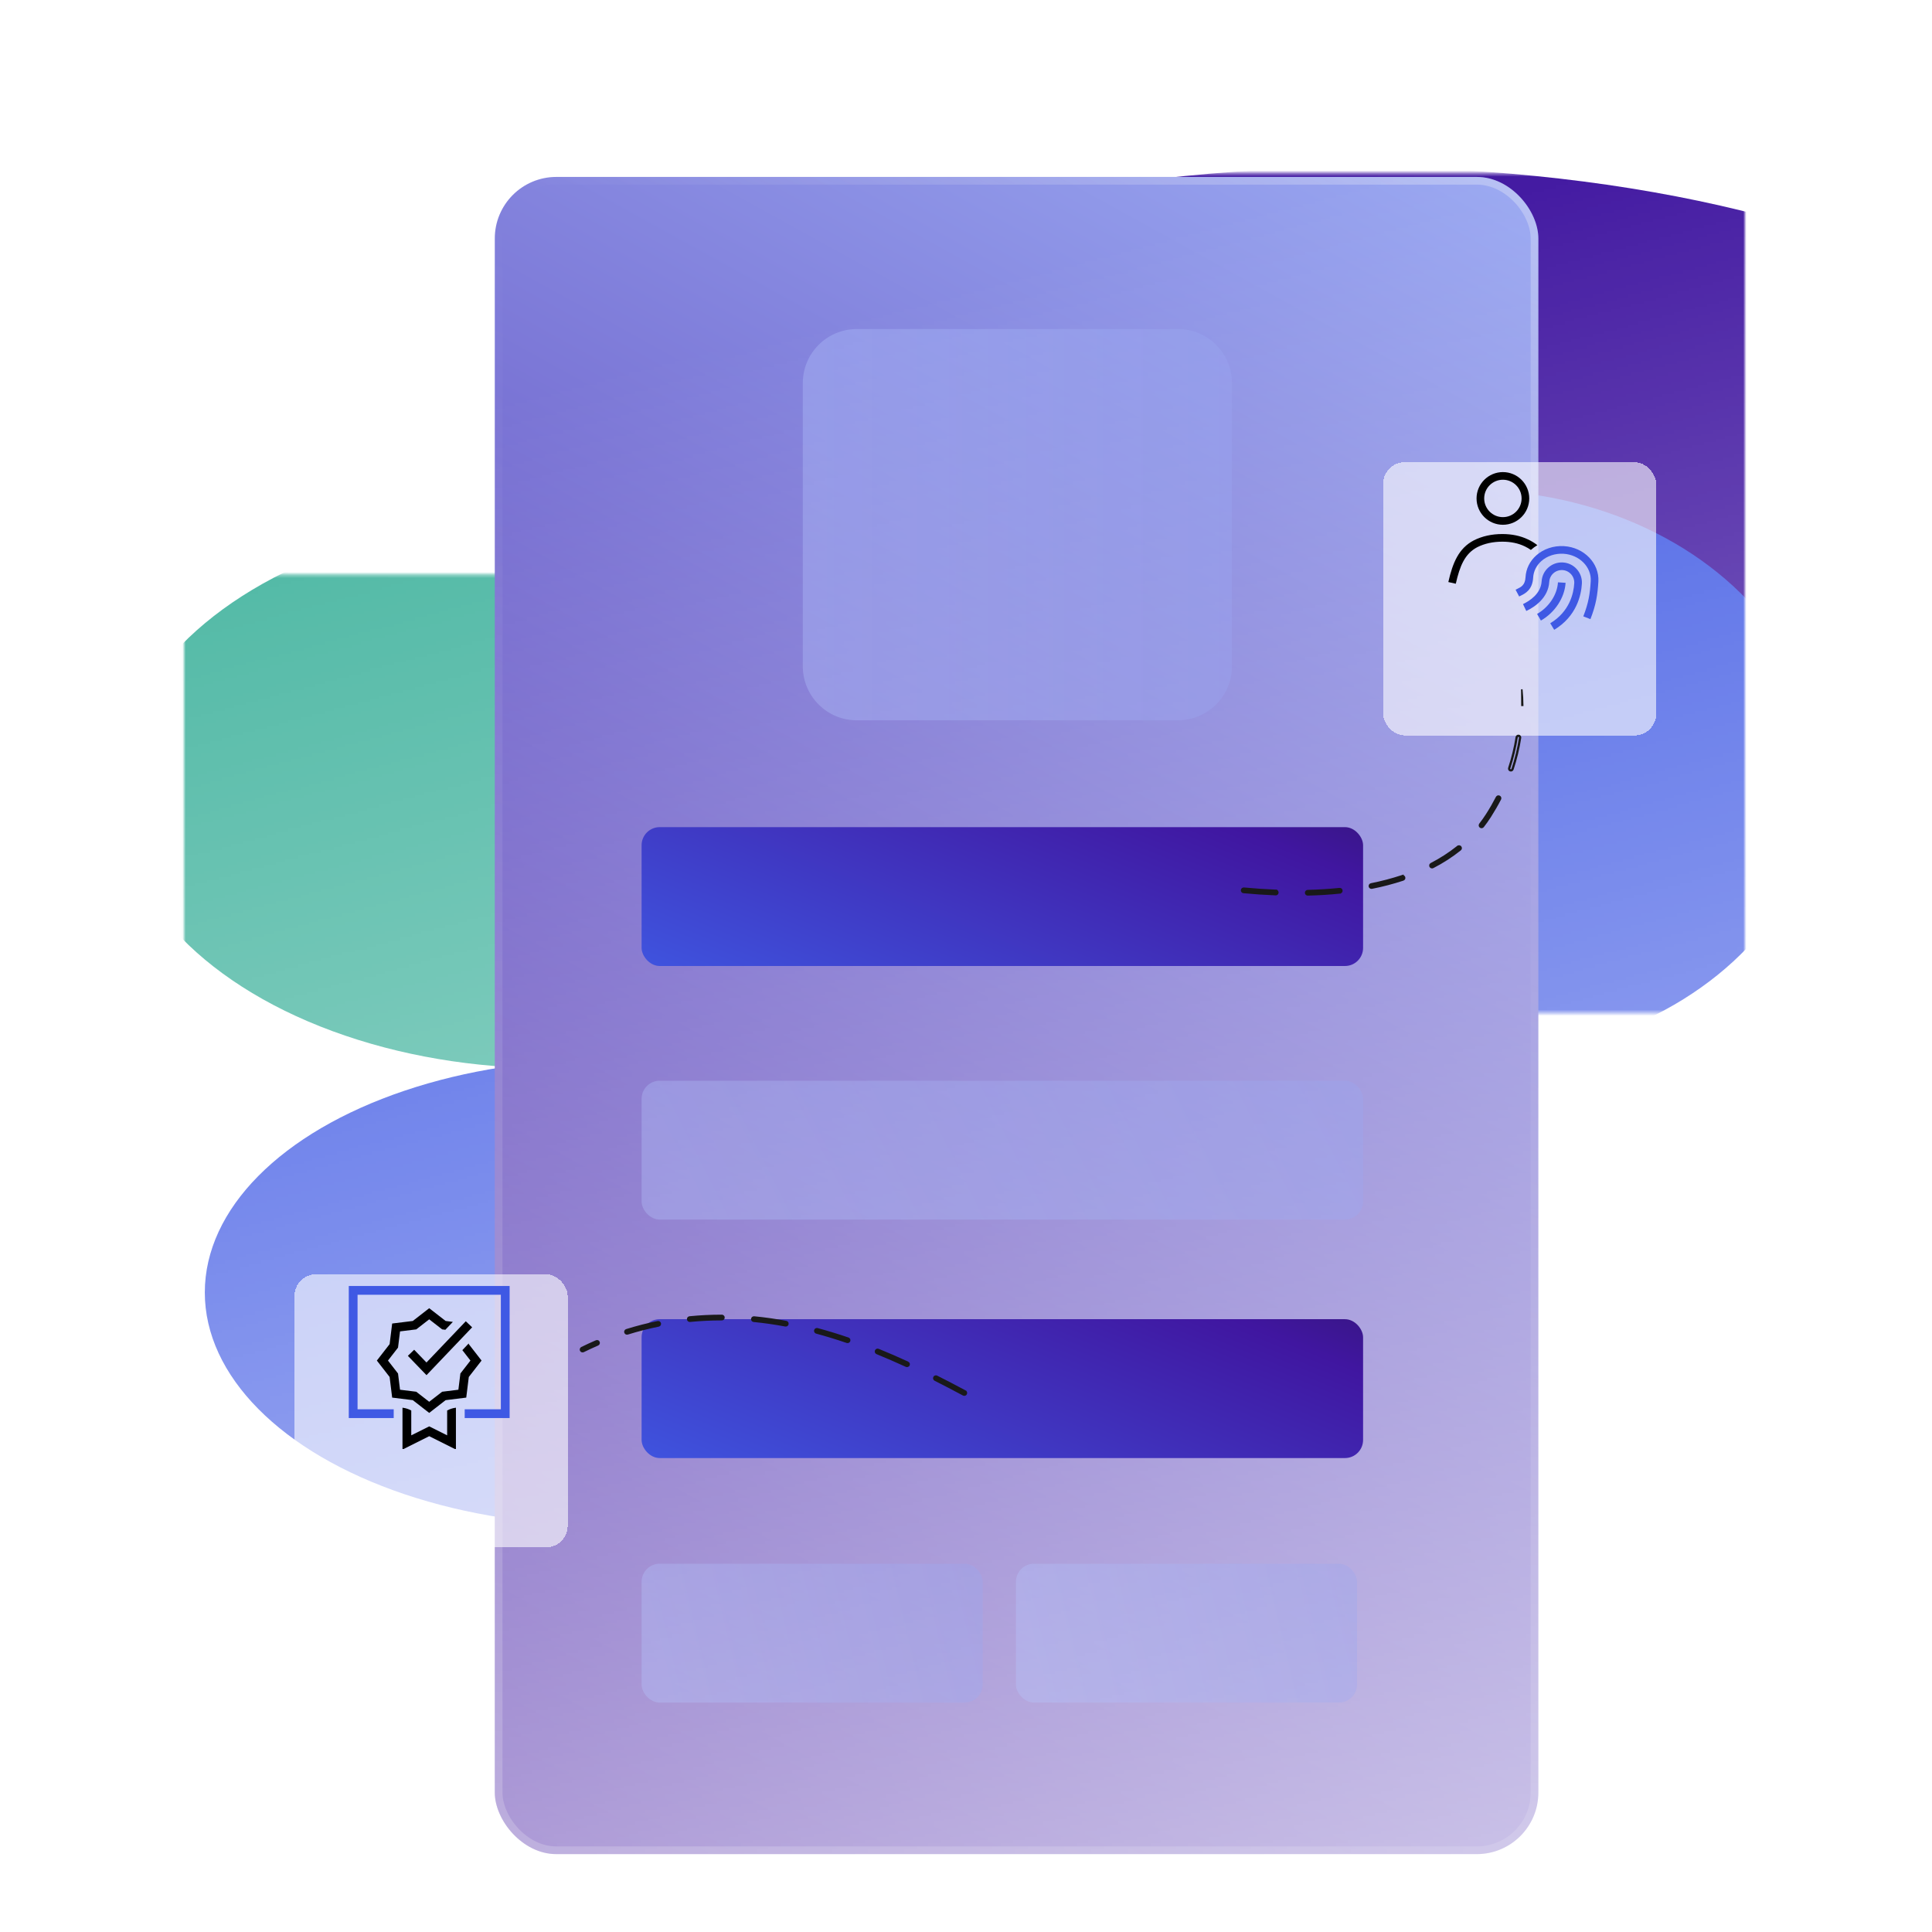 <svg width="640" height="640" viewBox="0 0 640 640" fill="none" xmlns="http://www.w3.org/2000/svg">
<mask id="mask0_507_1014" style="mask-type:alpha" maskUnits="userSpaceOnUse" x="0" y="0" width="640" height="640">
<rect width="640" height="640" fill="url(#paint0_linear_507_1014)"/>
</mask>
<g mask="url(#mask0_507_1014)">
<g filter="url(#filter0_f_507_1014)">
<mask id="mask1_507_1014" style="mask-type:alpha" maskUnits="userSpaceOnUse" x="54" y="57" width="524" height="279">
<rect width="523.189" height="278.161" rx="12.878" transform="matrix(-1 0 0 1 578 57.371)" fill="#C4C4C4"/>
</mask>
<g mask="url(#mask1_507_1014)">
<g filter="url(#filter1_f_507_1014)">
<ellipse cx="107.208" cy="252.907" rx="107.208" ry="252.907" transform="matrix(6.55301e-08 -1 -1 -2.91574e-08 703.49 269.856)" fill="#4016A0"/>
</g>
<g filter="url(#filter2_f_507_1014)">
<ellipse cx="94.008" cy="115.835" rx="94.008" ry="115.835" transform="matrix(6.55301e-08 -1 -1 -2.91574e-08 603.1 350.342)" fill="#3F59E4"/>
</g>
<g filter="url(#filter3_f_507_1014)">
<ellipse cx="87.247" cy="40.542" rx="87.247" ry="40.542" transform="matrix(6.55301e-08 -1 -1 -2.91574e-08 511.396 396.836)" fill="#3F59E4"/>
</g>
</g>
</g>
<g filter="url(#filter4_f_507_1014)">
<mask id="mask2_507_1014" style="mask-type:alpha" maskUnits="userSpaceOnUse" x="60" y="190" width="427" height="415">
<rect x="486.012" y="190.346" width="414.156" height="425.054" rx="12.878" transform="rotate(90 486.012 190.346)" fill="#C4C4C4"/>
</mask>
<g mask="url(#mask2_507_1014)">
<g filter="url(#filter5_f_507_1014)">
<ellipse cx="325.141" cy="291.209" rx="163.823" ry="200.201" fill="#3F59E4"/>
</g>
<g filter="url(#filter6_f_507_1014)">
<ellipse cx="181.979" cy="262.172" rx="143.653" ry="91.695" fill="#4CB7A3"/>
</g>
<g filter="url(#filter7_f_507_1014)">
<ellipse cx="232.651" cy="217.087" rx="133.321" ry="32.093" fill="#4CB7A3"/>
</g>
<g filter="url(#filter8_f_507_1014)">
<ellipse cx="200.183" cy="428.146" rx="132.337" ry="77.177" fill="#3F59E4"/>
</g>
</g>
</g>
<g filter="url(#filter9_b_507_1014)">
<rect x="163.906" y="58.611" width="345.691" height="555.586" rx="20.389" fill="url(#paint1_linear_507_1014)"/>
<rect x="165.181" y="59.886" width="343.142" height="553.038" rx="19.115" stroke="url(#paint2_linear_507_1014)" stroke-width="2.549"/>
</g>
</g>
<path opacity="0.33" d="M390.209 109H283.829C273.949 109 265.939 117.01 265.939 126.89V220.72C265.939 230.6 273.949 238.61 283.829 238.61H390.209C400.09 238.61 408.099 230.6 408.099 220.72V126.89C408.099 117.01 400.09 109 390.209 109Z" fill="url(#paint3_linear_507_1014)"/>
<rect x="212.539" y="274" width="239" height="46" rx="6" fill="url(#paint4_linear_507_1014)"/>
<rect x="212.539" y="437" width="239" height="46" rx="6" fill="url(#paint5_linear_507_1014)"/>
<g filter="url(#filter10_bd_507_1014)">
<rect x="458.156" y="135" width="90.517" height="90.517" rx="7.241" fill="white" fill-opacity="0.6" shape-rendering="crispEdges"/>
</g>
<path d="M483.125 280.284C483.08 280.297 483.037 280.315 482.995 280.336L482.968 280.329L482.871 280.407C480.138 282.589 477.194 284.495 474.083 286.096C473.999 286.135 473.924 286.191 473.862 286.26L474.047 286.427L473.862 286.26C473.799 286.33 473.75 286.412 473.719 286.502C473.689 286.592 473.677 286.686 473.684 286.781C473.691 286.875 473.717 286.967 473.76 287.051C473.804 287.135 473.864 287.21 473.937 287.27C474.01 287.33 474.095 287.374 474.186 287.401C474.277 287.427 474.372 287.435 474.466 287.424C474.558 287.412 474.646 287.383 474.726 287.338C477.923 285.697 480.949 283.742 483.759 281.502L483.76 281.502C483.831 281.444 483.891 281.373 483.935 281.292C483.979 281.212 484.007 281.123 484.017 281.032L483.769 281.005L484.017 281.032C484.027 280.94 484.019 280.848 483.993 280.76C483.967 280.671 483.924 280.589 483.867 280.517L483.867 280.517C483.809 280.446 483.738 280.386 483.658 280.342L483.538 280.56L483.658 280.342C483.577 280.298 483.488 280.27 483.397 280.26C483.306 280.25 483.213 280.258 483.125 280.284Z" fill="#191919" stroke="#191919" stroke-width="0.5"/>
<path d="M490.227 272.982C490.113 273.129 490.062 273.315 490.086 273.499C490.109 273.683 490.204 273.85 490.351 273.964C490.497 274.078 490.683 274.129 490.867 274.106C491.051 274.083 491.219 273.987 491.332 273.841C492.153 272.788 492.934 271.681 493.658 270.554L493.658 270.553C494.861 268.659 496.007 266.7 497.022 264.731L497.022 264.731L497.025 264.725C497.065 264.642 497.088 264.552 497.094 264.459C497.099 264.367 497.085 264.275 497.055 264.187C497.024 264.1 496.976 264.02 496.914 263.951L496.914 263.951C496.853 263.884 496.779 263.828 496.696 263.789C496.533 263.708 496.345 263.694 496.172 263.749L496.248 263.987L496.172 263.749C495.997 263.805 495.851 263.927 495.766 264.089L495.766 264.089L495.765 264.091C494.77 266.019 493.673 267.94 492.478 269.798L492.478 269.798C491.778 270.889 491.02 271.959 490.227 272.982ZM490.227 272.982L490.425 273.135L490.227 272.982C490.227 272.982 490.227 272.982 490.227 272.982Z" fill="#191919" stroke="#191919" stroke-width="0.5"/>
<path d="M501.162 254.848C502.284 251.446 503.127 247.958 503.681 244.418L503.681 244.417C503.709 244.234 503.664 244.047 503.554 243.898C503.445 243.748 503.281 243.648 503.098 243.62L503.097 243.619C502.914 243.591 502.727 243.637 502.578 243.746C502.428 243.855 502.328 244.02 502.299 244.203L502.299 244.203C501.757 247.667 500.932 251.08 499.832 254.409L499.832 254.409C499.774 254.586 499.788 254.778 499.872 254.944C499.955 255.109 500.101 255.235 500.278 255.293C500.454 255.351 500.646 255.337 500.812 255.254C500.978 255.17 501.103 255.024 501.162 254.848ZM501.162 254.848L500.924 254.77M501.162 254.848L500.924 254.77M500.924 254.77C500.887 254.883 500.806 254.977 500.699 255.03C500.593 255.084 500.469 255.093 500.356 255.056C500.243 255.018 500.149 254.938 500.095 254.831C500.041 254.724 500.032 254.601 500.07 254.488C501.174 251.146 502.002 247.719 502.546 244.241C502.565 244.124 502.629 244.018 502.725 243.948C502.821 243.878 502.941 243.848 503.059 243.867C503.177 243.885 503.282 243.949 503.352 244.045C503.423 244.142 503.452 244.262 503.434 244.379C502.882 247.905 502.043 251.38 500.924 254.77Z" fill="#191919" stroke="#191919" stroke-width="0.5"/>
<path d="M464.713 290.127V290.035L464.385 290.143C461.047 291.241 457.645 292.134 454.198 292.818C454.107 292.834 454.02 292.868 453.942 292.918C453.864 292.968 453.795 293.034 453.742 293.111C453.689 293.188 453.652 293.275 453.633 293.367C453.615 293.459 453.614 293.553 453.633 293.645C453.651 293.737 453.688 293.824 453.741 293.902C453.793 293.979 453.861 294.045 453.94 294.096C454.019 294.147 454.107 294.181 454.199 294.197C454.29 294.213 454.383 294.21 454.473 294.19C457.976 293.499 461.433 292.595 464.826 291.484L464.827 291.484C465.003 291.425 465.149 291.299 465.232 291.133C465.315 290.967 465.329 290.774 465.27 290.598C465.211 290.422 465.085 290.276 464.919 290.193C464.853 290.16 464.784 290.138 464.713 290.127Z" fill="#191919" stroke="#191919" stroke-width="0.5"/>
<path d="M443.874 295.769C440.466 296.132 436.879 296.343 433.216 296.433L433.21 296.433V296.433C433.024 296.433 432.846 296.359 432.715 296.228C432.583 296.096 432.51 295.918 432.51 295.733C432.51 295.547 432.583 295.369 432.715 295.238C432.845 295.108 433.022 295.034 433.206 295.033C436.826 294.943 440.368 294.723 443.733 294.38L443.734 294.372C443.825 294.362 443.918 294.371 444.006 294.398C444.095 294.425 444.177 294.468 444.248 294.527L444.09 294.72L444.248 294.527C444.32 294.585 444.379 294.657 444.422 294.738M443.874 295.769C443.874 295.769 443.874 295.769 443.873 295.769L443.849 295.52L443.875 295.769C443.875 295.769 443.875 295.769 443.874 295.769ZM443.874 295.769C443.966 295.759 444.054 295.732 444.135 295.689C444.217 295.645 444.289 295.586 444.347 295.515C444.405 295.443 444.449 295.361 444.476 295.273C444.502 295.185 444.511 295.092 444.502 295C444.493 294.909 444.466 294.82 444.422 294.738M444.422 294.738C444.422 294.738 444.422 294.738 444.422 294.738L444.202 294.856L444.422 294.738Z" fill="#191919" stroke="#191919" stroke-width="0.5"/>
<path d="M422.862 295.002V294.959L422.622 294.949C419.196 294.814 415.641 294.575 412.056 294.239L412.056 294.239C411.871 294.222 411.686 294.279 411.543 294.398C411.4 294.517 411.309 294.688 411.292 294.873C411.275 295.058 411.332 295.243 411.451 295.386C411.569 295.529 411.74 295.619 411.925 295.637C415.528 295.976 419.116 296.216 422.566 296.351L422.566 296.352H422.576H422.592C422.683 296.353 422.773 296.337 422.858 296.304L422.767 296.071L422.858 296.304C422.943 296.27 423.021 296.22 423.088 296.156C423.154 296.093 423.207 296.017 423.244 295.932L423.015 295.832L423.244 295.932C423.281 295.848 423.301 295.758 423.303 295.666C423.304 295.574 423.288 295.483 423.255 295.397C423.221 295.311 423.171 295.233 423.108 295.167C423.044 295.101 422.968 295.047 422.884 295.011C422.876 295.007 422.869 295.004 422.862 295.002Z" fill="#191919" stroke="#191919" stroke-width="0.5"/>
<path d="M504.116 228.343L504.116 228.343L504.161 233.647L504.411 233.646C504.411 233.646 504.411 233.645 504.411 233.645C504.408 231.849 504.299 230.065 504.116 228.343Z" fill="#191919" stroke="#191919" stroke-width="0.5"/>
<path d="M526.848 205.098L524.492 204.177C526.233 199.72 526.701 196.637 526.952 192.507C527.235 187.827 523.191 183.76 517.938 183.441C515.182 183.278 512.511 184.158 510.589 185.867C508.958 187.318 507.996 189.264 507.879 191.343C507.649 195.43 505.186 196.634 503.714 197.354C503.549 197.435 503.389 197.513 503.24 197.592L502.055 195.355C502.227 195.264 502.411 195.174 502.602 195.08C503.941 194.425 505.205 193.807 505.351 191.202C505.506 188.444 506.769 185.878 508.909 183.976C511.328 181.822 514.671 180.706 518.091 180.914C524.739 181.317 529.847 186.587 529.48 192.66C529.211 197.048 528.714 200.33 526.848 205.098ZM524.019 193.388C524.126 191.608 523.534 189.892 522.349 188.558C521.166 187.224 519.536 186.431 517.761 186.323C515.967 186.218 514.264 186.804 512.928 187.985C511.59 189.167 510.792 190.798 510.685 192.578C510.436 196.693 506.71 199.065 504.511 200.113L505.6 202.399C508.302 201.111 512.883 198.142 513.213 192.73C513.279 191.627 513.773 190.616 514.602 189.883C515.434 189.148 516.512 188.787 517.606 188.849C518.709 188.916 519.721 189.41 520.456 190.238C521.191 191.066 521.558 192.13 521.491 193.234C521.293 196.504 519.994 202.57 513.541 206.464L514.849 208.631C522.293 204.14 523.788 197.153 524.019 193.388ZM518.622 193.06L516.094 192.907C515.846 196.993 513.132 201.103 509.182 203.377L510.444 205.57C515.113 202.884 518.323 197.973 518.622 193.06Z" fill="#3F59E4"/>
<path d="M507.132 182.178C507.164 182.148 507.192 182.115 507.225 182.086C507.856 181.525 508.547 181.034 509.27 180.593C508.309 179.842 507.271 179.203 506.106 178.668C503.667 177.5 500.827 176.907 497.666 176.907C494.156 176.907 490.982 177.612 488.216 179.008C483.217 181.616 481.229 186.413 479.781 192.811L482.25 193.369C483.579 187.494 485.237 183.417 489.372 181.259C491.766 180.052 494.556 179.438 497.666 179.438C500.446 179.438 502.917 179.947 505.031 180.96C505.803 181.313 506.484 181.728 507.132 182.178Z" fill="black"/>
<path d="M497.854 173.839C502.665 173.839 506.58 169.925 506.58 165.113C506.58 160.301 502.665 156.387 497.854 156.387C493.042 156.387 489.127 160.301 489.127 165.113C489.127 169.925 493.042 173.839 497.854 173.839ZM497.854 158.918C501.269 158.918 504.048 161.697 504.048 165.113C504.048 168.529 501.269 171.308 497.854 171.308C494.437 171.308 491.658 168.529 491.658 165.113C491.658 161.697 494.437 158.918 497.854 158.918Z" fill="black"/>
<path d="M197.463 444.226C195.857 444.917 194.252 445.659 192.679 446.43L192.679 446.43C192.596 446.471 192.523 446.528 192.462 446.597C192.402 446.666 192.355 446.747 192.326 446.834C192.297 446.921 192.284 447.013 192.291 447.104C192.297 447.196 192.321 447.286 192.362 447.368L192.586 447.257L192.362 447.368C192.402 447.451 192.459 447.524 192.528 447.585L192.528 447.585C192.597 447.645 192.678 447.691 192.765 447.721C192.852 447.75 192.944 447.762 193.035 447.756C193.127 447.75 193.217 447.726 193.299 447.685L193.299 447.685C194.844 446.921 196.433 446.191 198.024 445.501C198.11 445.467 198.189 445.417 198.255 445.353C198.324 445.288 198.378 445.209 198.415 445.122C198.452 445.034 198.471 444.941 198.471 444.846C198.47 444.751 198.451 444.657 198.413 444.57C198.376 444.483 198.321 444.405 198.252 444.34L198.08 444.521L198.252 444.34C198.183 444.275 198.102 444.224 198.013 444.191L197.926 444.426L198.013 444.191C197.924 444.159 197.829 444.144 197.734 444.149C197.64 444.154 197.547 444.178 197.462 444.22L197.463 444.226Z" fill="#191919" stroke="#191919" stroke-width="0.5"/>
<path d="M319.916 460.933C320.009 461.02 320.077 461.132 320.112 461.256C320.16 461.43 320.139 461.616 320.054 461.775C319.968 461.935 319.824 462.055 319.652 462.11C319.48 462.166 319.293 462.152 319.131 462.073L319.122 462.069L319.122 462.069C315.768 460.27 312.691 458.667 309.715 457.169L309.715 457.169C309.549 457.085 309.424 456.939 309.365 456.763C309.307 456.587 309.321 456.395 309.405 456.229C309.488 456.063 309.634 455.937 309.811 455.879C309.987 455.821 310.179 455.835 310.345 455.919M319.916 460.933L310.345 455.919M319.916 460.933V460.904L319.784 460.833C316.418 459.033 313.331 457.422 310.345 455.919C310.345 455.919 310.345 455.919 310.345 455.919M319.916 460.933L310.345 455.919M310.345 455.919L310.232 456.142L310.345 455.919Z" fill="#191919" stroke="#191919" stroke-width="0.5"/>
<path d="M239.028 435.75C235.495 435.75 231.941 435.924 228.459 436.266C228.276 436.277 228.105 436.36 227.982 436.496C227.857 436.633 227.792 436.815 227.802 437.001C227.811 437.186 227.894 437.36 228.031 437.485C228.167 437.608 228.346 437.673 228.529 437.665H228.557H228.569L228.581 437.664C232.015 437.326 235.527 437.156 239.016 437.156H239.124C239.309 437.156 239.487 437.082 239.619 436.951C239.75 436.819 239.823 436.641 239.823 436.456C239.823 436.27 239.75 436.092 239.619 435.961C239.49 435.833 239.318 435.76 239.137 435.756L239.136 435.75H239.028Z" fill="#191919" stroke="#191919" stroke-width="0.5"/>
<path d="M218.611 438.144L218.611 438.144C218.558 438.066 218.49 438 218.411 437.949C218.333 437.899 218.244 437.864 218.152 437.848C218.061 437.832 217.968 437.835 217.878 437.855C214.384 438.563 210.929 439.449 207.526 440.51C207.436 440.533 207.352 440.574 207.279 440.631C207.203 440.688 207.14 440.761 207.094 440.844L207.31 440.966L207.094 440.844C207.047 440.927 207.018 441.019 207.008 441.113C206.998 441.208 207.007 441.304 207.036 441.395C207.064 441.485 207.11 441.57 207.172 441.642C207.234 441.714 207.31 441.773 207.396 441.815C207.481 441.857 207.574 441.881 207.669 441.886C207.762 441.89 207.854 441.876 207.942 441.845C211.299 440.799 214.707 439.925 218.154 439.227C218.244 439.211 218.331 439.177 218.409 439.128L218.274 438.917L218.409 439.128C218.488 439.077 218.556 439.011 218.609 438.934L218.403 438.793L218.609 438.934C218.662 438.857 218.699 438.77 218.718 438.678C218.737 438.586 218.737 438.492 218.719 438.4C218.7 438.308 218.663 438.221 218.611 438.144Z" fill="#191919" stroke="#191919" stroke-width="0.5"/>
<path d="M249.673 437.682C253.129 438.017 256.645 438.517 260.128 439.178L260.151 439.182H260.175H260.248C260.336 439.189 260.424 439.179 260.508 439.153C260.596 439.126 260.678 439.081 260.748 439.023L260.589 438.83L260.748 439.023C260.819 438.964 260.878 438.892 260.921 438.81C260.964 438.729 260.991 438.639 260.999 438.548C261.008 438.456 260.998 438.363 260.971 438.275C260.944 438.187 260.9 438.105 260.841 438.034C260.782 437.964 260.71 437.905 260.628 437.862C260.55 437.821 260.466 437.795 260.379 437.785C256.858 437.122 253.303 436.612 249.808 436.284M249.673 437.682L249.697 437.433L249.673 437.682ZM249.673 437.682C249.582 437.673 249.493 437.646 249.411 437.603C249.33 437.559 249.258 437.501 249.199 437.429C249.141 437.358 249.097 437.276 249.07 437.188C249.043 437.1 249.033 437.007 249.042 436.916C249.051 436.824 249.078 436.735 249.121 436.653C249.165 436.572 249.224 436.5 249.295 436.441C249.366 436.383 249.448 436.339 249.536 436.312C249.624 436.285 249.716 436.276 249.808 436.284M249.808 436.284C249.808 436.284 249.808 436.284 249.808 436.285L249.784 436.533L249.808 436.284C249.808 436.284 249.808 436.284 249.808 436.284Z" fill="#191919" stroke="#191919" stroke-width="0.5"/>
<path d="M280.999 443.309L280.999 443.308C277.57 442.136 274.137 441.085 270.788 440.184L270.788 440.184C270.7 440.16 270.607 440.154 270.516 440.166C270.425 440.178 270.337 440.208 270.257 440.254C270.177 440.3 270.107 440.361 270.051 440.434C269.995 440.507 269.954 440.59 269.93 440.679C269.906 440.767 269.9 440.86 269.912 440.951C269.924 441.042 269.954 441.13 270 441.21C270.046 441.29 270.107 441.36 270.18 441.416L270.332 441.217L270.18 441.416C270.252 441.472 270.336 441.513 270.424 441.537C273.732 442.435 277.136 443.47 280.534 444.632C280.709 444.693 280.901 444.683 281.069 444.603C281.237 444.522 281.366 444.378 281.427 444.203C281.489 444.027 281.479 443.835 281.398 443.667C281.318 443.499 281.175 443.37 280.999 443.309Z" fill="#191919" stroke="#191919" stroke-width="0.5"/>
<path d="M300.753 451.286L300.753 451.285C300.922 451.362 301.053 451.503 301.118 451.678C301.183 451.852 301.176 452.044 301.099 452.213L300.871 452.109L301.099 452.213C301.021 452.382 300.88 452.513 300.706 452.578C300.532 452.643 300.339 452.635 300.17 452.558L300.17 452.558C296.857 451.039 293.589 449.616 290.456 448.343L290.456 448.343C290.284 448.274 290.147 448.138 290.075 447.967C290.002 447.796 290.001 447.603 290.071 447.431C290.141 447.26 290.276 447.122 290.447 447.05C290.618 446.978 290.811 446.977 290.983 447.047L300.753 451.286ZM300.753 451.286C297.422 449.753 294.134 448.325 290.983 447.047L300.753 451.286Z" fill="#191919" stroke="#191919" stroke-width="0.5"/>
<g filter="url(#filter11_bd_507_1014)">
<rect x="97.539" y="404" width="90.517" height="90.517" rx="7.241" fill="white" fill-opacity="0.6" shape-rendering="crispEdges"/>
</g>
<g clip-path="url(#clip0_507_1014)">
<path d="M115.539 426V469.749H130.422V466.843H118.445V428.906H165.914V466.843H153.937V469.749H168.82V426H115.539Z" fill="#3F59E4"/>
<path d="M150.905 466.338L151.031 466.322V480.18L142.18 475.755L133.329 480.18V466.322L133.453 466.338C134.434 466.46 135.374 466.776 136.235 467.245V475.476L142.18 472.504L148.125 475.476V467.245C148.985 466.776 149.926 466.46 150.905 466.338ZM155.297 445.267L155.268 445.027L153.159 447.254L155.84 450.703L152.509 454.991L151.844 460.366L146.467 461.032L142.18 464.362L137.892 461.032L132.516 460.366L131.851 454.991L128.52 450.703L131.851 446.416L132.516 441.04L137.892 440.374L142.18 437.044L146.466 440.374L147.529 440.508L150.015 437.892L147.62 437.589L142.18 433.362L136.742 437.589L129.911 438.433L129.066 445.265L124.84 450.703L129.066 456.141L129.911 462.974L136.742 463.817L142.18 468.044L147.618 463.817L154.449 462.974L155.294 456.141L159.52 450.703L155.297 445.267ZM137.201 447.122L135.11 449.139L141.285 455.539L156.404 439.689L154.301 437.684L141.274 451.343L137.201 447.122Z" fill="black"/>
</g>
<g opacity="0.33">
<rect x="212.539" y="358" width="239" height="46" rx="6" fill="url(#paint6_linear_507_1014)"/>
</g>
<g opacity="0.33">
<rect x="212.539" y="518" width="113" height="46" rx="6" fill="url(#paint7_linear_507_1014)"/>
</g>
<g opacity="0.33">
<rect x="336.539" y="518" width="113" height="46" rx="6" fill="url(#paint8_linear_507_1014)"/>
</g>
<defs>
<filter id="filter0_f_507_1014" x="184.798" y="44.493" width="406.08" height="303.917" filterUnits="userSpaceOnUse" color-interpolation-filters="sRGB">
<feFlood flood-opacity="0" result="BackgroundImageFix"/>
<feBlend mode="normal" in="SourceGraphic" in2="BackgroundImageFix" result="shape"/>
<feGaussianBlur stdDeviation="6.439" result="effect1_foregroundBlur_507_1014"/>
</filter>
<filter id="filter1_f_507_1014" x="68.897" y="-73.338" width="763.371" height="471.973" filterUnits="userSpaceOnUse" color-interpolation-filters="sRGB">
<feFlood flood-opacity="0" result="BackgroundImageFix"/>
<feBlend mode="normal" in="SourceGraphic" in2="BackgroundImageFix" result="shape"/>
<feGaussianBlur stdDeviation="64.389" result="effect1_foregroundBlur_507_1014"/>
</filter>
<filter id="filter2_f_507_1014" x="242.651" y="33.547" width="489.227" height="445.573" filterUnits="userSpaceOnUse" color-interpolation-filters="sRGB">
<feFlood flood-opacity="0" result="BackgroundImageFix"/>
<feBlend mode="normal" in="SourceGraphic" in2="BackgroundImageFix" result="shape"/>
<feGaussianBlur stdDeviation="64.389" result="effect1_foregroundBlur_507_1014"/>
</filter>
<filter id="filter3_f_507_1014" x="353.045" y="145.074" width="235.618" height="329.029" filterUnits="userSpaceOnUse" color-interpolation-filters="sRGB">
<feFlood flood-opacity="0" result="BackgroundImageFix"/>
<feBlend mode="normal" in="SourceGraphic" in2="BackgroundImageFix" result="shape"/>
<feGaussianBlur stdDeviation="38.633" result="effect1_foregroundBlur_507_1014"/>
</filter>
<filter id="filter4_f_507_1014" x="58.382" y="187.77" width="430.206" height="320.129" filterUnits="userSpaceOnUse" color-interpolation-filters="sRGB">
<feFlood flood-opacity="0" result="BackgroundImageFix"/>
<feBlend mode="normal" in="SourceGraphic" in2="BackgroundImageFix" result="shape"/>
<feGaussianBlur stdDeviation="1.288" result="effect1_foregroundBlur_507_1014"/>
</filter>
<filter id="filter5_f_507_1014" x="32.54" y="-37.771" width="585.203" height="657.958" filterUnits="userSpaceOnUse" color-interpolation-filters="sRGB">
<feFlood flood-opacity="0" result="BackgroundImageFix"/>
<feBlend mode="normal" in="SourceGraphic" in2="BackgroundImageFix" result="shape"/>
<feGaussianBlur stdDeviation="64.389" result="effect1_foregroundBlur_507_1014"/>
</filter>
<filter id="filter6_f_507_1014" x="-90.452" y="41.698" width="544.861" height="440.946" filterUnits="userSpaceOnUse" color-interpolation-filters="sRGB">
<feFlood flood-opacity="0" result="BackgroundImageFix"/>
<feBlend mode="normal" in="SourceGraphic" in2="BackgroundImageFix" result="shape"/>
<feGaussianBlur stdDeviation="64.389" result="effect1_foregroundBlur_507_1014"/>
</filter>
<filter id="filter7_f_507_1014" x="22.063" y="107.727" width="421.177" height="218.721" filterUnits="userSpaceOnUse" color-interpolation-filters="sRGB">
<feFlood flood-opacity="0" result="BackgroundImageFix"/>
<feBlend mode="normal" in="SourceGraphic" in2="BackgroundImageFix" result="shape"/>
<feGaussianBlur stdDeviation="38.633" result="effect1_foregroundBlur_507_1014"/>
</filter>
<filter id="filter8_f_507_1014" x="-60.933" y="222.191" width="522.233" height="411.91" filterUnits="userSpaceOnUse" color-interpolation-filters="sRGB">
<feFlood flood-opacity="0" result="BackgroundImageFix"/>
<feBlend mode="normal" in="SourceGraphic" in2="BackgroundImageFix" result="shape"/>
<feGaussianBlur stdDeviation="64.389" result="effect1_foregroundBlur_507_1014"/>
</filter>
<filter id="filter9_b_507_1014" x="36.473" y="-68.822" width="600.558" height="810.453" filterUnits="userSpaceOnUse" color-interpolation-filters="sRGB">
<feFlood flood-opacity="0" result="BackgroundImageFix"/>
<feGaussianBlur in="BackgroundImageFix" stdDeviation="63.717"/>
<feComposite in2="SourceAlpha" operator="in" result="effect1_backgroundBlur_507_1014"/>
<feBlend mode="normal" in="SourceGraphic" in2="effect1_backgroundBlur_507_1014" result="shape"/>
</filter>
<filter id="filter10_bd_507_1014" x="403.846" y="80.69" width="199.138" height="199.138" filterUnits="userSpaceOnUse" color-interpolation-filters="sRGB">
<feFlood flood-opacity="0" result="BackgroundImageFix"/>
<feGaussianBlur in="BackgroundImageFix" stdDeviation="27.155"/>
<feComposite in2="SourceAlpha" operator="in" result="effect1_backgroundBlur_507_1014"/>
<feColorMatrix in="SourceAlpha" type="matrix" values="0 0 0 0 0 0 0 0 0 0 0 0 0 0 0 0 0 0 127 0" result="hardAlpha"/>
<feOffset dy="18.103"/>
<feGaussianBlur stdDeviation="9.052"/>
<feComposite in2="hardAlpha" operator="out"/>
<feColorMatrix type="matrix" values="0 0 0 0 0 0 0 0 0 0 0 0 0 0 0 0 0 0 0.1 0"/>
<feBlend mode="normal" in2="effect1_backgroundBlur_507_1014" result="effect2_dropShadow_507_1014"/>
<feBlend mode="normal" in="SourceGraphic" in2="effect2_dropShadow_507_1014" result="shape"/>
</filter>
<filter id="filter11_bd_507_1014" x="43.229" y="349.69" width="199.138" height="199.138" filterUnits="userSpaceOnUse" color-interpolation-filters="sRGB">
<feFlood flood-opacity="0" result="BackgroundImageFix"/>
<feGaussianBlur in="BackgroundImageFix" stdDeviation="27.155"/>
<feComposite in2="SourceAlpha" operator="in" result="effect1_backgroundBlur_507_1014"/>
<feColorMatrix in="SourceAlpha" type="matrix" values="0 0 0 0 0 0 0 0 0 0 0 0 0 0 0 0 0 0 127 0" result="hardAlpha"/>
<feOffset dy="18.103"/>
<feGaussianBlur stdDeviation="9.052"/>
<feComposite in2="hardAlpha" operator="out"/>
<feColorMatrix type="matrix" values="0 0 0 0 0 0 0 0 0 0 0 0 0 0 0 0 0 0 0.1 0"/>
<feBlend mode="normal" in2="effect1_backgroundBlur_507_1014" result="effect2_dropShadow_507_1014"/>
<feBlend mode="normal" in="SourceGraphic" in2="effect2_dropShadow_507_1014" result="shape"/>
</filter>
<linearGradient id="paint0_linear_507_1014" x1="310" y1="96" x2="484" y2="750" gradientUnits="userSpaceOnUse">
<stop stop-color="#191919"/>
<stop offset="1" stop-opacity="0.16"/>
</linearGradient>
<linearGradient id="paint1_linear_507_1014" x1="185.539" y1="614" x2="491.539" y2="59" gradientUnits="userSpaceOnUse">
<stop stop-color="#4016A1"/>
<stop offset="1" stop-color="#99A7F1"/>
</linearGradient>
<linearGradient id="paint2_linear_507_1014" x1="163.643" y1="614" x2="441.635" y2="26.507" gradientUnits="userSpaceOnUse">
<stop stop-color="#FFFEFA" stop-opacity="0.2"/>
<stop offset="0.77" stop-color="#FFFEFA" stop-opacity="0"/>
<stop offset="1" stop-color="#FFFEFA" stop-opacity="0.3"/>
</linearGradient>
<linearGradient id="paint3_linear_507_1014" x1="265.54" y1="174" x2="408.54" y2="174" gradientUnits="userSpaceOnUse">
<stop stop-color="#B6C9FF"/>
<stop offset="1" stop-color="#99A7F1"/>
</linearGradient>
<linearGradient id="paint4_linear_507_1014" x1="679.628" y1="-73.516" x2="469.619" y2="437.457" gradientUnits="userSpaceOnUse">
<stop stop-color="#111111"/>
<stop offset="0.59" stop-color="#191919"/>
<stop offset="0.768" stop-color="#4016A0"/>
<stop offset="1" stop-color="#3F59E4"/>
</linearGradient>
<linearGradient id="paint5_linear_507_1014" x1="679.628" y1="89.484" x2="469.619" y2="600.457" gradientUnits="userSpaceOnUse">
<stop stop-color="#111111"/>
<stop offset="0.59" stop-color="#191919"/>
<stop offset="0.768" stop-color="#4016A0"/>
<stop offset="1" stop-color="#3F59E4"/>
</linearGradient>
<linearGradient id="paint6_linear_507_1014" x1="212.539" y1="381" x2="403.262" y2="285.044" gradientUnits="userSpaceOnUse">
<stop stop-color="#B6C9FF"/>
<stop offset="1" stop-color="#99A7F1"/>
</linearGradient>
<linearGradient id="paint7_linear_507_1014" x1="212.539" y1="541" x2="319.487" y2="515.56" gradientUnits="userSpaceOnUse">
<stop stop-color="#B6C9FF"/>
<stop offset="1" stop-color="#99A7F1"/>
</linearGradient>
<linearGradient id="paint8_linear_507_1014" x1="336.539" y1="541" x2="443.487" y2="515.56" gradientUnits="userSpaceOnUse">
<stop stop-color="#B6C9FF"/>
<stop offset="1" stop-color="#99A7F1"/>
</linearGradient>
<clipPath id="clip0_507_1014">
<rect width="62" height="62" fill="white" transform="translate(111.539 418)"/>
</clipPath>
</defs>
</svg>

